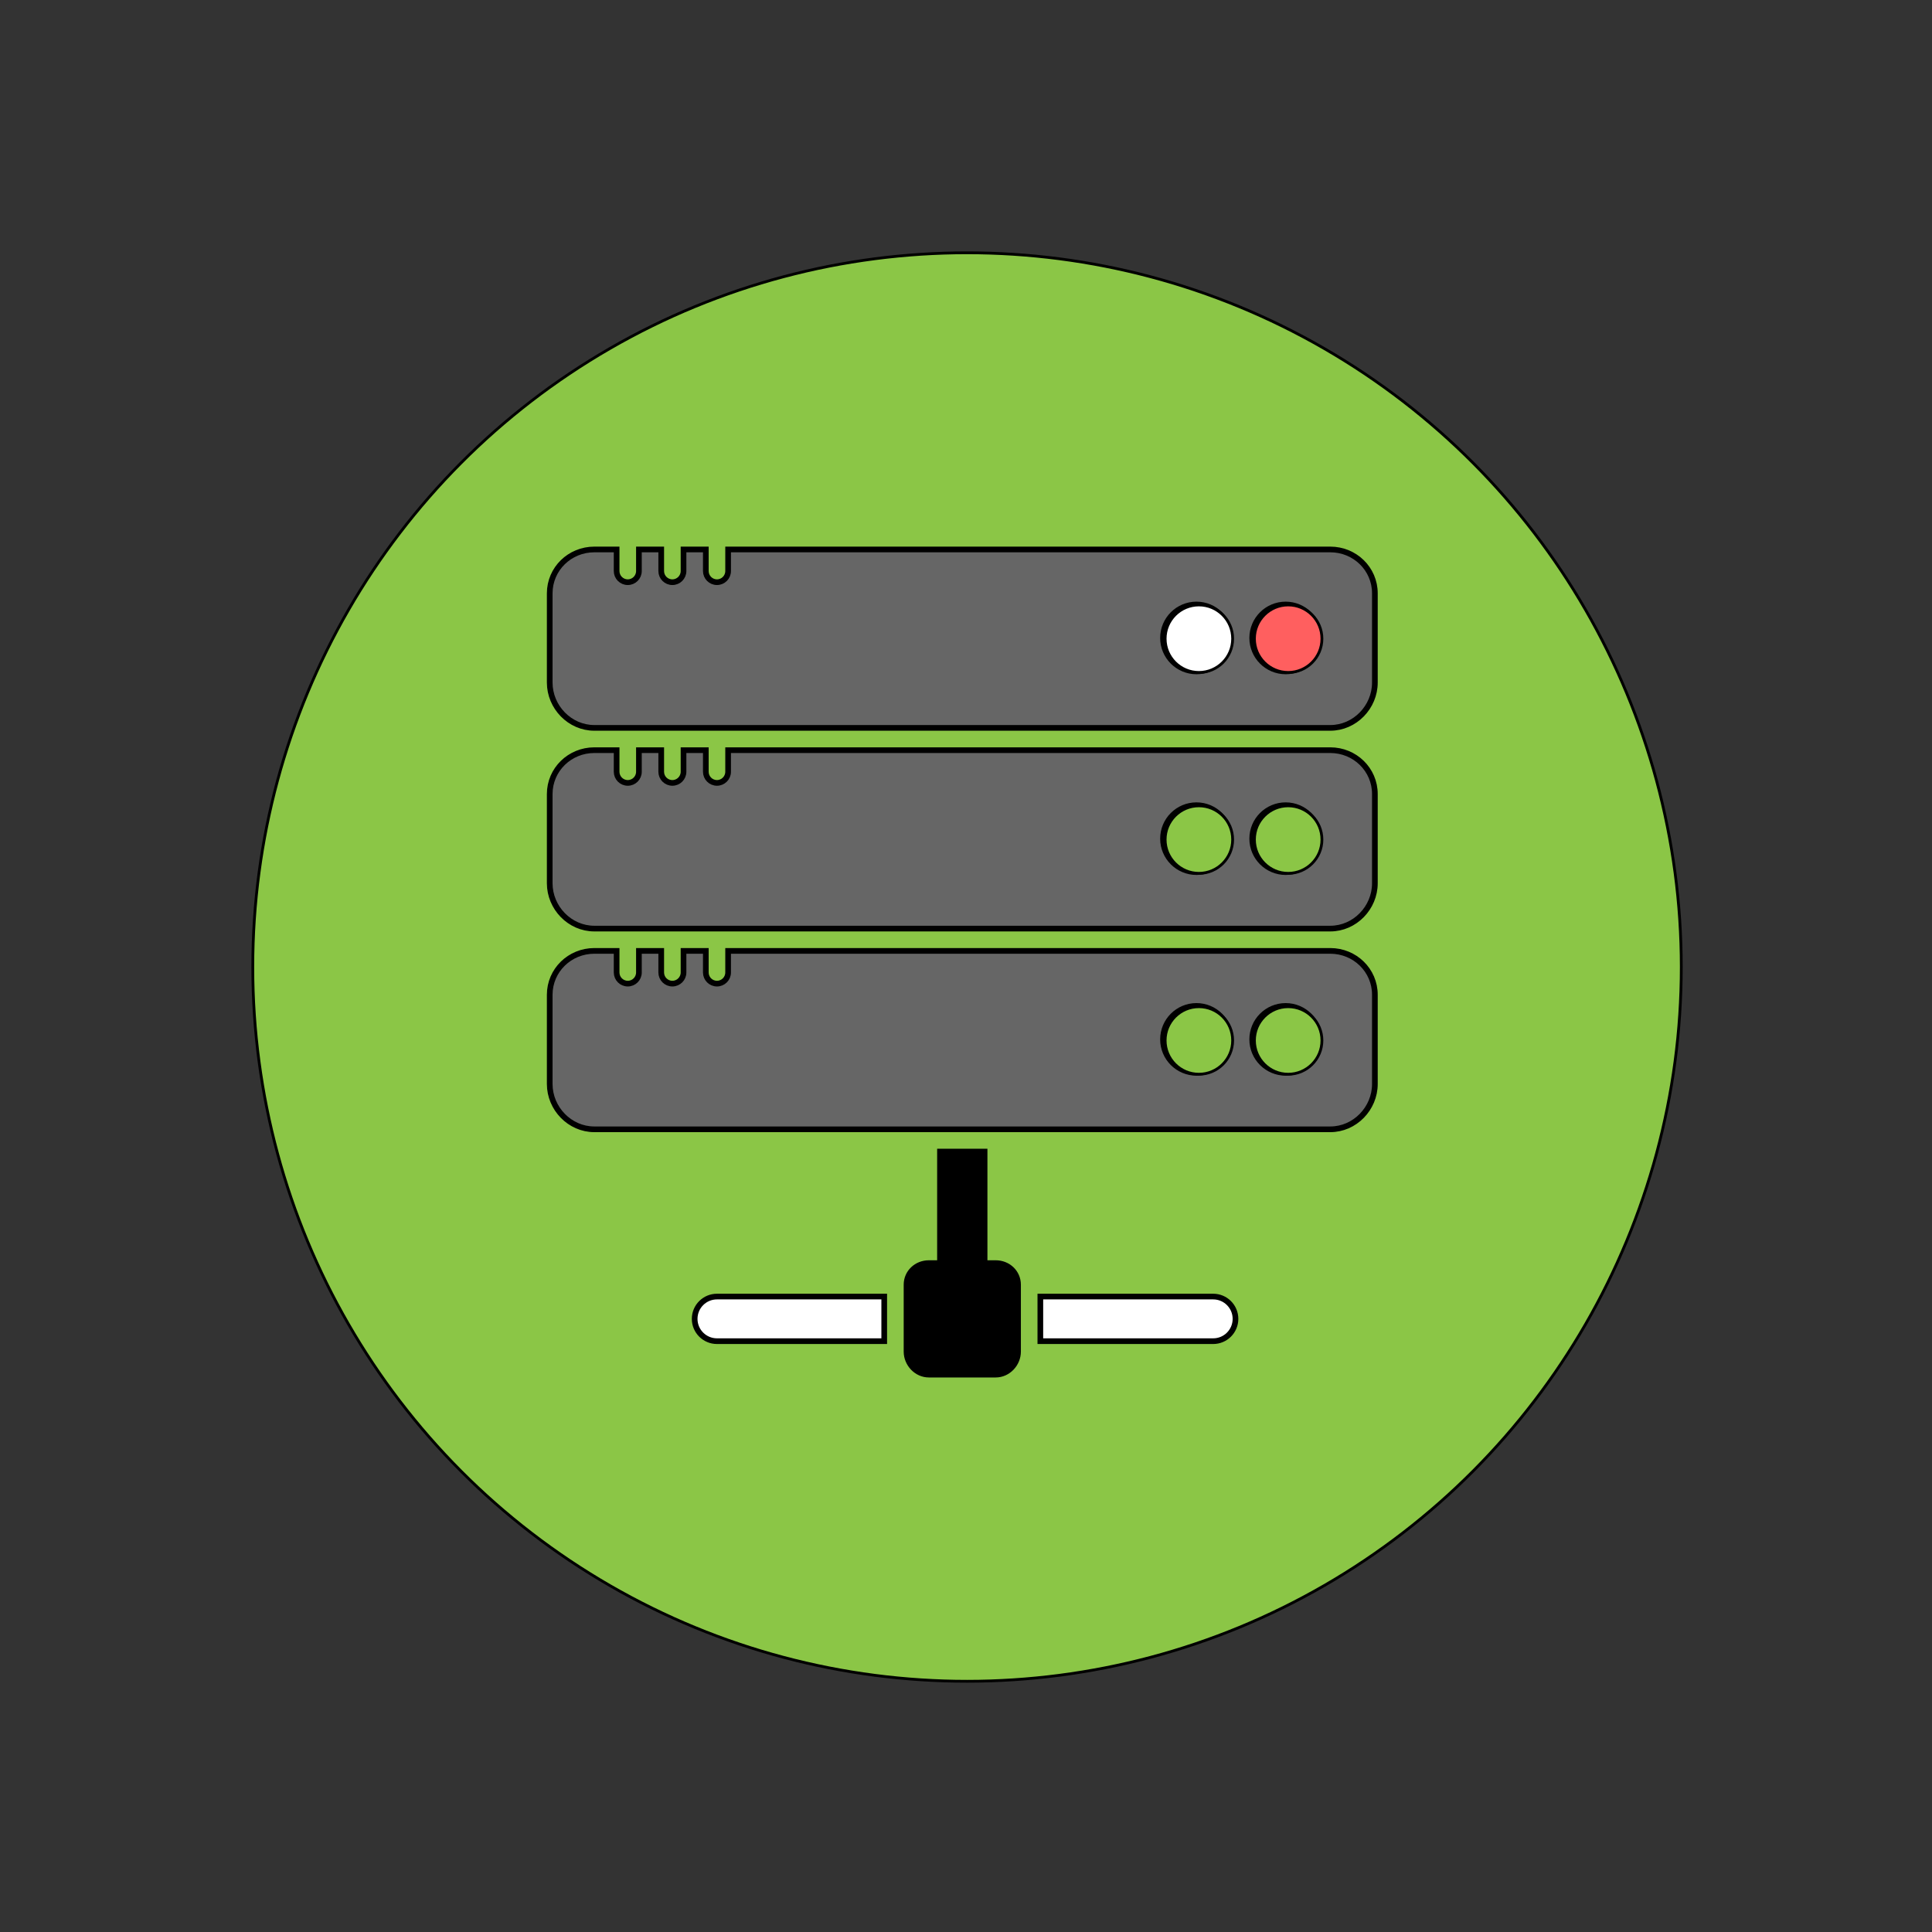 <svg width="340" height="340" xmlns="http://www.w3.org/2000/svg">

 <rect width="100%" height="100%" fill="#333333" stroke="none"/>

 <g>
  <title>background</title>
  <rect fill="none" id="canvas_background" height="342" width="342" y="-1" x="-1"/>
 </g>
 <g>
  <title>Layer 1</title>
  <g stroke="null" id="svg_491">
   <circle stroke="null" transform="matrix(0.491,0,0,0.491,-48.322,-48.322) " id="svg_492" r="256" fill="#8BC646" cy="445.019" cx="445.019"/>
   <path stroke="null" id="svg_493" fill="#666666" d="m234.104,132.018l-105.967,0l0,3.798c0,1.084 -0.879,1.962 -1.962,1.962s-1.962,-0.879 -1.962,-1.962l0,-3.798l-3.925,0l0,3.798c0,1.084 -0.879,1.962 -1.962,1.962s-1.962,-0.879 -1.962,-1.962l0,-3.798l-3.925,0l0,3.798c0,1.084 -0.879,1.962 -1.962,1.962s-1.962,-0.879 -1.962,-1.962l0,-3.798l-3.925,0c-4.317,0 -7.849,3.405 -7.849,7.722l0,15.699c0,4.317 3.532,7.977 7.849,7.977l129.516,0c4.317,0 7.849,-3.659 7.849,-7.977l0,-15.699c0,-4.317 -3.532,-7.722 -7.849,-7.722zm-23.548,21.459c-3.251,0 -5.887,-2.636 -5.887,-5.887s2.636,-5.887 5.887,-5.887s5.887,2.636 5.887,5.887s-2.636,5.887 -5.887,5.887zm15.699,0c-3.251,0 -5.887,-2.636 -5.887,-5.887s2.636,-5.887 5.887,-5.887s5.887,2.636 5.887,5.887s-2.636,5.887 -5.887,5.887z"/>
   <path stroke="null" id="svg_494" fill="#666666" d="m234.104,167.341l-105.967,0l0,3.798c0,1.084 -0.879,1.962 -1.962,1.962s-1.962,-0.879 -1.962,-1.962l0,-3.798l-3.925,0l0,3.798c0,1.084 -0.879,1.962 -1.962,1.962s-1.962,-0.879 -1.962,-1.962l0,-3.798l-3.925,0l0,3.798c0,1.084 -0.879,1.962 -1.962,1.962s-1.962,-0.879 -1.962,-1.962l0,-3.798l-3.925,0c-4.317,0 -7.849,3.405 -7.849,7.722l0,15.699c0,4.317 3.532,7.977 7.849,7.977l129.516,0c4.317,0 7.849,-3.659 7.849,-7.977l0,-15.699c0,-4.317 -3.532,-7.722 -7.849,-7.722zm-23.548,21.459c-3.251,0 -5.887,-2.636 -5.887,-5.887s2.636,-5.887 5.887,-5.887s5.887,2.636 5.887,5.887s-2.636,5.887 -5.887,5.887zm15.699,0c-3.251,0 -5.887,-2.636 -5.887,-5.887s2.636,-5.887 5.887,-5.887s5.887,2.636 5.887,5.887s-2.636,5.887 -5.887,5.887z"/>
   <path stroke="null" id="svg_495" fill="#666666" d="m234.104,96.696l-105.967,0l0,3.798c0,1.084 -0.879,1.962 -1.962,1.962s-1.962,-0.879 -1.962,-1.962l0,-3.798l-3.925,0l0,3.798c0,1.084 -0.879,1.962 -1.962,1.962s-1.962,-0.879 -1.962,-1.962l0,-3.798l-3.925,0l0,3.798c0,1.084 -0.879,1.962 -1.962,1.962s-1.962,-0.879 -1.962,-1.962l0,-3.798l-3.925,0c-4.317,0 -7.849,3.405 -7.849,7.722l0,15.699c0,4.317 3.532,7.977 7.849,7.977l129.516,0c4.317,0 7.849,-3.659 7.849,-7.977l0,-15.699c0,-4.317 -3.532,-7.722 -7.849,-7.722zm-23.548,21.459c-3.251,0 -5.887,-2.636 -5.887,-5.887s2.636,-5.887 5.887,-5.887s5.887,2.636 5.887,5.887s-2.636,5.887 -5.887,5.887zm15.699,0c-3.251,0 -5.887,-2.636 -5.887,-5.887s2.636,-5.887 5.887,-5.887s5.887,2.636 5.887,5.887s-2.636,5.887 -5.887,5.887z"/>
   <path stroke="null" id="svg_496" fill="#FFFFFF" d="m183.083,236.024l30.417,0c2.167,0 3.925,-1.757 3.925,-3.925s-1.757,-3.925 -3.925,-3.925l-30.417,0l0,7.849z"/>
   <path stroke="null" id="svg_497" fill="#FFFFFF" d="m155.609,236.024l-29.435,0c-2.167,0 -3.925,-1.757 -3.925,-3.925s1.757,-3.925 3.925,-3.925l29.435,0l0,7.849z"/>
   <path stroke="null" id="svg_498" fill="#000000" d="m175.233,222.287l-1.962,0l0,-19.624l-7.849,0l0,19.624l-1.962,0c-2.159,0 -3.925,1.639 -3.925,3.798l0,11.774c0,2.159 1.766,4.052 3.925,4.052l11.774,0c2.159,0 3.925,-1.893 3.925,-4.052l0,-11.774c0,-2.159 -1.766,-3.798 -3.925,-3.798z"/>
   <circle stroke="null" transform="matrix(0.491,0,0,0.491,-48.322,-48.322) " id="svg_499" r="12.098" fill="#FF5F5F" cy="327.336" cx="560.121"/>
   <circle stroke="null" transform="matrix(0.491,0,0,0.491,-48.322,-48.322) " id="svg_500" r="12.098" fill="#FFFFFF" cy="327.336" cx="528.121"/>
   <circle stroke="null" transform="matrix(0.491,0,0,0.491,-48.322,-48.322) " id="svg_501" r="12.098" fill="#8BC646" cy="399.336" cx="560.121"/>
   <circle stroke="null" transform="matrix(0.491,0,0,0.491,-48.322,-48.322) " id="svg_502" r="12.098" fill="#8BC646" cy="399.336" cx="528.121"/>
   <circle stroke="null" transform="matrix(0.491,0,0,0.491,-48.322,-48.322) " id="svg_503" r="12.098" fill="#8BC646" cy="471.336" cx="560.121"/>
   <circle stroke="null" transform="matrix(0.491,0,0,0.491,-48.322,-48.322) " id="svg_504" r="12.098" fill="#8BC646" cy="471.336" cx="528.121"/>
  </g>
 </g>
</svg>